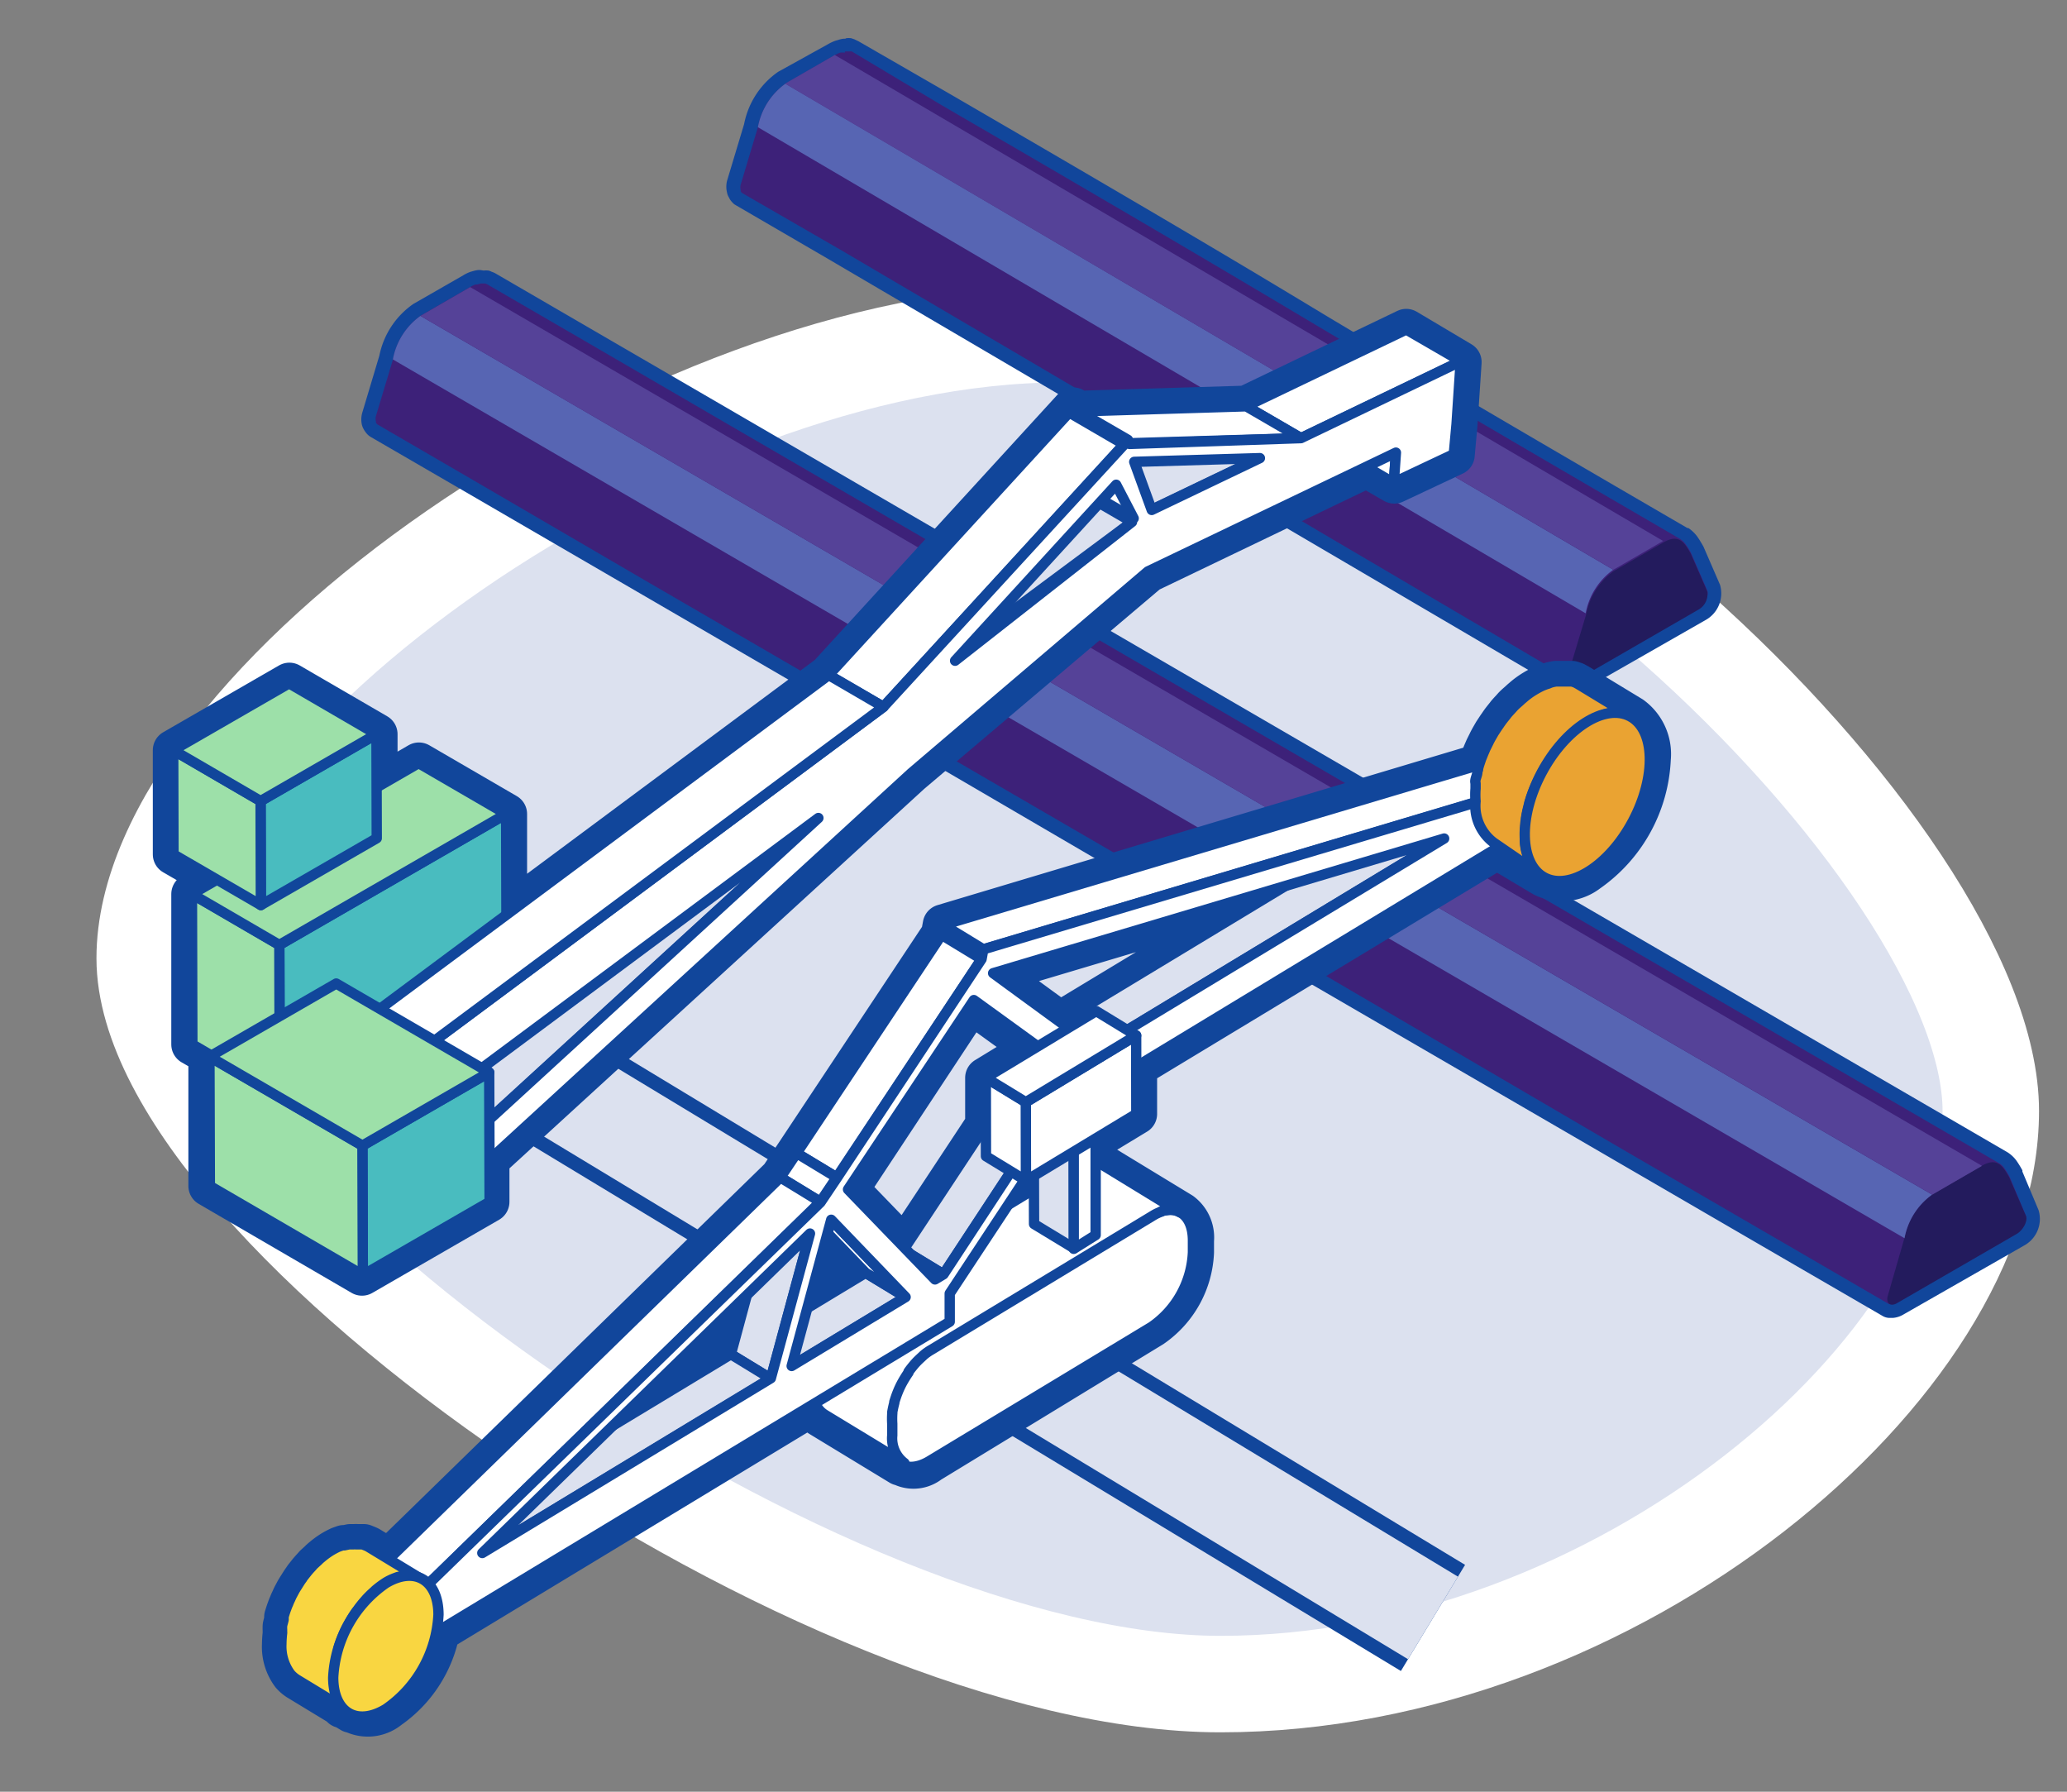 <svg xmlns="http://www.w3.org/2000/svg" viewBox="0 0 150 130"><rect x="0" y="0" width="150" height="130" fill="#808080" stroke="none"/><defs><style>.cls-1,.cls-15{fill:#dce1ef;}.cls-1{stroke:#fff;}.cls-1,.cls-10,.cls-12,.cls-13,.cls-14,.cls-15,.cls-16,.cls-17,.cls-8,.cls-9{stroke-linejoin:round;}.cls-1,.cls-9{stroke-width:7px;}.cls-2{fill:#3d2179;}.cls-3{fill:#11469b;}.cls-4{fill:#231b5d;}.cls-5{fill:#5765b3;}.cls-6{fill:#554298;}.cls-10,.cls-14,.cls-7{fill:#fff;}.cls-8,.cls-9{fill:none;}.cls-10,.cls-12,.cls-13,.cls-14,.cls-15,.cls-16,.cls-17,.cls-8{stroke:#11469b;}.cls-8{stroke-width:9px;}.cls-9{stroke:#dce1ef;}.cls-10,.cls-12,.cls-13,.cls-14,.cls-15,.cls-16,.cls-17{stroke-linecap:round;}.cls-10{stroke-width:3px;}.cls-11{isolation:isolate;}.cls-12{fill:#49bcbf;}.cls-12,.cls-13,.cls-14,.cls-15,.cls-16,.cls-17{stroke-width:0.75px;}.cls-13{fill:#9de0a9;}.cls-16{fill:#f9d641;}.cls-17{fill:#eaa332;}</style></defs><g id="c04"><path class="cls-1" d="M144.47,80.61c0,18.57-27.15,41.58-55.9,41.58S10.5,88.09,10.5,69.53,48.27,24.25,77,24.25,144.47,62.05,144.47,80.61Z"/><path class="cls-2" d="M114.16,49.78l-.18,0a.9.9,0,0,1-.28-.08L60.83,18.61l-7.24-4.2a.52.52,0,0,1-.11-.1,1,1,0,0,1-.21-.3.62.62,0,0,1-.07-.19,1.28,1.28,0,0,1,0-.61l1.24-4.12a5.52,5.52,0,0,1,2.24-3.45l3.61-2.08a2.37,2.37,0,0,1,.46-.22l.14,0a1.63,1.63,0,0,1,.31-.07h.17a1.31,1.31,0,0,1,.27,0,.7.7,0,0,1,.17.06l.21.08,6.49,3.78C84.73,16.58,90.46,20,96,23.3c5.37,3.2,10.93,6.51,26.17,15.37l0,0a2.06,2.06,0,0,1,.52.51,7.37,7.37,0,0,1,.41.65l1.2,2.78a1.7,1.7,0,0,1-.86,1.92l-8.75,5.06a1.32,1.32,0,0,1-.52.17Z"/><path class="cls-3" d="M61.31,3.73h.26l.11,0a.43.43,0,0,1,.13,0L68.3,7.61c32,18.61,22.82,13.59,53.62,31.49h0a1.41,1.41,0,0,1,.41.4h0a4.61,4.61,0,0,1,.37.59l1.19,2.74c.15.36-.18,1-.66,1.29l-8.75,5.06a.86.86,0,0,1-.31.1h0l-.07,0a.25.25,0,0,1-.13,0L61.09,18.18,53.85,14l0,0a.3.3,0,0,1-.1-.14s0-.05,0-.08a.73.73,0,0,1,0-.38L55,9.23a5,5,0,0,1,2-3.16L60.58,4A2.13,2.13,0,0,1,61,3.81l.11,0,.22,0h0m0-1h-.12a2,2,0,0,0-.36.08l-.21.06a3.26,3.26,0,0,0-.54.25L56.47,5.21A6,6,0,0,0,54,9l-1.24,4.12a1.77,1.77,0,0,0,0,.85,1,1,0,0,0,.14.36,1.24,1.24,0,0,0,.25.36.82.82,0,0,0,.25.2l6.72,3.91.51.3L113.45,50.1a1.13,1.13,0,0,0,.49.15.89.89,0,0,0,.22,0h.08A1.74,1.74,0,0,0,115,50l8.75-5a2.21,2.21,0,0,0,1.07-2.57l-1.18-2.72a.93.93,0,0,0-.05-.1c-.15-.26-.28-.48-.43-.69l0,0a2.61,2.61,0,0,0-.64-.61l-.07,0c-15.23-8.85-20.79-12.16-26.16-15.37C90.7,19.56,85,16.15,68.8,6.74L62.31,3,62,2.85l-.24-.08a1.65,1.65,0,0,0-.34,0Z"/><path class="cls-4" d="M123.9,42.93l-1.19-2.73c-.48-.87-.9-1.49-2-.84l-3.61,2.08a5,5,0,0,0-2,3.16l-1.24,4.12c-.16.55.17.84.65.56l8.75-5.05A1.29,1.29,0,0,0,123.9,42.93Z"/><path class="cls-5" d="M57,6.07a5,5,0,0,0-2,3.16L115.07,44.5a5,5,0,0,1,2-3.16Z"/><polygon class="cls-6" points="60.58 3.99 56.97 6.07 117.08 41.34 120.69 39.25 60.58 3.99"/><path class="cls-2" d="M137.3,95.12l-.18,0a.65.65,0,0,1-.27-.08L27.13,31.25a.31.31,0,0,1-.11-.09.74.74,0,0,1-.21-.31.54.54,0,0,1-.07-.19,1.13,1.13,0,0,1,0-.6L28,25.93a5.5,5.5,0,0,1,2.24-3.44l3.61-2.09a2.37,2.37,0,0,1,.46-.22l.14,0a1.51,1.51,0,0,1,.31-.06H35a1.27,1.27,0,0,1,.27,0l.16.06.22.09L145.35,84a1.85,1.85,0,0,1,.52.5,5.6,5.6,0,0,1,.41.65L147.49,88a1.72,1.72,0,0,1-.87,1.92L137.87,95a1.18,1.18,0,0,1-.53.17Z"/><path class="cls-3" d="M34.85,20.57h.26l.1,0,.13.05,6.5,3.77c32,18.62,72.42,42.1,103.22,60h0a1.26,1.26,0,0,1,.41.39h0c.12.17.24.38.36.59L147,88.17c.16.36-.17,1-.66,1.29l-8.75,5.06a.86.86,0,0,1-.31.1h0l-.07,0a.27.27,0,0,1-.13,0l-7.24-4.21-12.51-7.26L95,70.09l-10.34-6-15.1-8.77-22.39-13L34.62,35l-7.24-4.21s0,0,0,0a.33.33,0,0,1-.1-.15s0,0,0-.08a.7.7,0,0,1,0-.37l1.24-4.12a5,5,0,0,1,2-3.16l3.61-2.09a1.85,1.85,0,0,1,.38-.18l.11,0,.22-.05h0m0-1h-.12a2.08,2.08,0,0,0-.36.07l-.21.06a2.66,2.66,0,0,0-.54.26L30,22.05a6,6,0,0,0-2.47,3.75L26.3,29.91a1.77,1.77,0,0,0-.05.85,1.2,1.2,0,0,0,.13.36,1.83,1.83,0,0,0,.26.37,1.16,1.16,0,0,0,.24.2l7.24,4.2,12.51,7.27,13.28,7.72L69,56.17,84.12,65l10.34,6,22.39,13,.17.1,12.34,7.17,7.24,4.2a1,1,0,0,0,.48.15l.22,0h.08a1.74,1.74,0,0,0,.74-.24l8.75-5a2.2,2.2,0,0,0,1.07-2.57L146.76,85a.26.26,0,0,0,0-.09,7.15,7.15,0,0,0-.43-.7l0,0a2.39,2.39,0,0,0-.64-.6l0,0-5.16-3-98.08-57-6.49-3.77a1.34,1.34,0,0,0-.28-.12.79.79,0,0,0-.24-.09,1.65,1.65,0,0,0-.34,0Z"/><path class="cls-4" d="M147,88.17l-1.19-2.74c-.48-.86-.9-1.48-2-.84l-3.61,2.09a5,5,0,0,0-2,3.16L137,94c-.16.55.17.83.65.56l8.75-5.06C146.86,89.19,147.19,88.53,147,88.17Z"/><path class="cls-5" d="M30.51,22.92a5,5,0,0,0-2,3.16L138.21,89.84a5,5,0,0,1,2-3.16Z"/><polygon class="cls-6" points="34.12 20.83 30.51 22.92 140.22 86.68 143.83 84.59 34.12 20.83"/><line class="cls-7" x1="25.55" y1="69.95" x2="103.99" y2="117.39"/><line class="cls-8" x1="25.55" y1="69.95" x2="103.99" y2="117.39"/><line class="cls-9" x1="25.55" y1="69.95" x2="103.99" y2="117.39"/><path class="cls-10" d="M102.05,23.91,90.44,29.48l-12.14.37-.42-.24-.29.32L60.14,49,36.75,66.38l0-7.32-6.35-3.69-3.05,1.77V53.27L21,49.58l-8.41,4.85,0,7.56,3.16,1.83-1.82,1.05,0,10.91,1.39.8-.15.09,0,9.38,11.1,6.46,9.2-5.31V84.11l30.61-28L83.33,41.5l15.85-7.61,2,1.15L105.52,33l.2-2.19.3-4.54Zm-32.74,24,1.5-1.64,11.34-8.43Z"/><path class="cls-10" d="M118.39,52h0l-3.87-2.35,0,0-.22-.12-.24-.08-.17,0h0l-.06,0-.27,0h-.64a2.88,2.88,0,0,0-.4.09l-.17.07-.16.05-.21.08a5.48,5.48,0,0,0-.63.33,5.41,5.41,0,0,0-.85.62c-.09.07-.18.16-.27.24s-.27.23-.4.37l-.17.19-.15.16c-.06.07-.12.13-.17.2s-.25.31-.37.47l-.12.17-.06.09-.12.17-.27.41-.23.4,0,0,0,0c-.06.11-.12.22-.17.33l-.2.4-.16.37v0l-.17.42c0,.13-.09.26-.13.39L68.46,67.11l-.13.71L57.81,83.67l-1.18,1.76-28.4,27.69-1.43-.87,0,0a1.76,1.76,0,0,0-.2-.09l-.2-.08-.13,0h-.08l-.23,0a2.09,2.09,0,0,0-.25,0h-.14l-.15,0-.33.07-.14,0-.14.05-.17.06a5.48,5.48,0,0,0-.53.28,5.59,5.59,0,0,0-.71.52,2.09,2.09,0,0,0-.22.2l-.34.31-.14.16-.13.14-.14.16-.31.39a1.3,1.3,0,0,0-.1.15l-.06.08-.09.13-.22.35c-.07.11-.14.22-.2.33l0,0v0l-.15.28c-.06.11-.11.23-.16.34a3.09,3.09,0,0,0-.14.32h0v0a3.65,3.65,0,0,0-.14.35c-.05.13-.09.25-.13.38l-.06.19s0,0,0,.08,0,.09,0,.14-.08.3-.11.45a2.36,2.36,0,0,0,0,.28l0,.14a.51.51,0,0,1,0,.13,7.11,7.11,0,0,0-.05.78,3.35,3.35,0,0,0,.65,2.16,2.17,2.17,0,0,0,.46.4l3.87,2.35a2.75,2.75,0,0,1-.26-.22,2.42,2.42,0,0,0,3-.06,8.87,8.87,0,0,0,3.64-5.59L58.89,102a1.65,1.65,0,0,0,.63.76l5.81,3.53a1.81,1.81,0,0,1-.21-.18,1.89,1.89,0,0,0,2.34,0L83.6,96.27a6.94,6.94,0,0,0,3-5.41V90a2.23,2.23,0,0,0-.88-2h0L79.9,84.46h0l-.15-.07a.52.52,0,0,0-.16-.06l-.06,0V82.6l2.94-1.78V77.39l26.17-15.82,3.35,2h0a3.08,3.08,0,0,0,3.24-.32,10.56,10.56,0,0,0,4.52-8.2A3.36,3.36,0,0,0,118.39,52Zm-6,3.26c-.12.2-.26.39-.37.6h0C112.08,55.68,112.22,55.49,112.34,55.29ZM75,86.34l-2,1.19,1.29-1.94.11.07.58-.35ZM70.47,72.77l4.15,3v.55L71.54,78.2v3.43l-5.89,8.92L61.54,86.3ZM54.2,94,53,98.26l-8.55,5.17Zm5.86-4.49,2.76,2.87-4.23,2.56ZM76.93,74.16l-4.86-3.55,21.22-6.33Zm35-18.24h0c0,.07-.07.15-.11.23h0C111.88,56.07,111.91,56,112,55.92ZM24.87,118.69h0a.31.31,0,0,0-.05.1h0A.31.31,0,0,1,24.87,118.69Zm-.06.11h0a8.77,8.77,0,0,0-.33.94h0A8.77,8.77,0,0,1,24.81,118.8Zm-.35,1a4.48,4.48,0,0,0-.11.5,4.48,4.48,0,0,1,.11-.5Zm-.22,1h0a7.25,7.25,0,0,0-.07.91h0A7.25,7.25,0,0,1,24.24,120.83Zm0,1.79a4.77,4.77,0,0,1-.08-.87A4.77,4.77,0,0,0,24.25,122.62Zm.37.95a1.9,1.9,0,0,0,.2.34A1.9,1.9,0,0,1,24.62,123.57Zm-.3-.71a4.56,4.56,0,0,0,.15.48C24.41,123.2,24.37,123,24.32,122.86Zm42-24h0Zm-.1.11c-.15.18-.3.36-.44.56h0c.14-.2.29-.38.44-.56Zm-1.06,1.62c-.07.14-.14.28-.2.42h0C65,100.9,65.09,100.77,65.16,100.63Zm-.21.43c-.1.24-.18.49-.26.74h0c.08-.25.16-.5.26-.74Zm-.28.8c0,.17-.07.34-.11.51,0-.17.07-.34.11-.51Zm-.22,1.52h0v.85a3.69,3.69,0,0,0,.06.69,3.69,3.69,0,0,1-.06-.69Zm.35,2.3a2.33,2.33,0,0,0,.17.26A2.33,2.33,0,0,1,64.8,105.68Zm-.23-.56a3.22,3.22,0,0,0,.12.37A3.22,3.22,0,0,1,64.57,105.12ZM85.45,87.89a1.07,1.07,0,0,0-.19-.07h0ZM85,87.8h-.19A1.15,1.15,0,0,1,85,87.8Zm-.59.08-.14,0h0Zm-.8.33.16-.07-.16.07L67.44,98a3.66,3.66,0,0,0-.57.4h0a3.66,3.66,0,0,1,.57-.4Zm27.09-27.87c0,.07,0,.15,0,.22h0c0-.07,0-.15,0-.22Zm.75,2.78v0Zm-.67-1.53h0Zm.26.86h0ZM114.31,53h0a7.08,7.08,0,0,1,.85-.62h0A8.08,8.08,0,0,0,114.31,53Z"/><g class="cls-11"><polygon class="cls-12" points="36.73 59.06 36.76 69.97 20.3 79.47 20.27 68.56 36.73 59.06"/><polygon class="cls-13" points="20.3 79.47 13.96 75.78 13.93 64.87 20.27 68.56 20.3 79.47"/><polygon class="cls-13" points="20.27 68.56 13.93 64.87 30.38 55.37 36.73 59.06 20.27 68.56"/></g><g class="cls-11"><polygon class="cls-14" points="101.15 35.04 97.19 32.73 97.33 30.57 101.3 32.88 101.15 35.04"/><polygon class="cls-14" points="94.41 31.79 90.44 29.48 102.05 23.91 106.02 26.21 94.41 31.79"/><polygon class="cls-15" points="83.58 36.98 79.61 34.68 87.47 30.91 91.43 33.22 83.58 36.98"/><polygon class="cls-14" points="82.15 37.87 78.18 35.57 78.19 35.36 82.16 37.67 82.15 37.87"/><polygon class="cls-14" points="82.16 37.67 78.19 35.36 78.3 35.31 82.27 37.61 82.16 37.67"/><polygon class="cls-14" points="82.27 37.61 78.3 35.31 77.03 31.78 80.99 34.08 82.27 37.61"/><polygon class="cls-14" points="81.97 32.16 78.01 29.86 90.44 29.48 94.41 31.79 81.97 32.16"/><polygon class="cls-14" points="81.56 32.24 77.59 29.93 77.88 29.61 81.85 31.91 81.56 32.24"/><polygon class="cls-15" points="67.66 48.64 63.7 46.34 78.18 35.57 82.15 37.87 67.66 48.64"/><polygon class="cls-14" points="64.11 51.29 60.14 48.98 77.59 29.93 81.56 32.24 64.11 51.29"/><polygon class="cls-15" points="33.8 82.76 29.84 80.46 55.42 57.04 59.39 59.35 33.8 82.76"/><polygon class="cls-13" points="34.08 83.68 30.12 81.38 29.84 80.46 33.8 82.76 34.08 83.68"/><path class="cls-14" d="M94.41,31.79,106,26.22l-.3,4.54-.2,2.19L101.15,35l.15-2.16-18,8.62L66.13,56.09,34,85.54l-.16-2.78L59.39,59.35,29.87,81.3l-.58-4.12L64.11,51.29l17.44-19,.3-.33.12.25ZM82.16,37.67l.11-.06L81,35.17,69.31,47.94,82.15,37.87v-.2M83.58,37l7.85-3.76-9.12.27L83.58,37"/><polygon class="cls-14" points="29.29 77.18 25.33 74.87 60.14 48.98 64.11 51.29 29.29 77.18"/><polygon class="cls-13" points="29.87 81.3 25.9 79 25.33 74.87 29.29 77.18 29.87 81.3"/></g><g class="cls-11"><polygon class="cls-12" points="35.5 77.81 35.53 87.2 26.33 92.51 26.3 83.12 35.5 77.81"/><polygon class="cls-13" points="26.33 92.51 15.23 86.05 15.2 76.67 26.3 83.12 26.33 92.51"/><polygon class="cls-13" points="26.3 83.12 15.2 76.67 24.4 71.36 35.5 77.81 26.3 83.12"/></g><g class="cls-11"><polygon class="cls-12" points="27.32 53.27 27.34 60.82 18.93 65.67 18.91 58.12 27.32 53.27"/><polygon class="cls-13" points="18.93 65.67 12.59 61.99 12.57 54.43 18.91 58.12 18.93 65.67"/><polygon class="cls-13" points="18.91 58.12 12.57 54.43 20.98 49.58 27.32 53.27 18.91 58.12"/></g><g class="cls-11"><path class="cls-14" d="M83.57,88.21c1.66-1,3-.2,3,1.8v.85a6.94,6.94,0,0,1-3,5.41L67.46,106c-1.66,1-3,.2-3-1.8v-.85a6.93,6.93,0,0,1,3-5.41Z"/><path class="cls-14" d="M84.23,87.91a1.9,1.9,0,0,1,.49-.11h0a1.52,1.52,0,0,1,.48,0h0a1.55,1.55,0,0,1,.44.17L79.9,84.46h0l-.15-.07a.52.52,0,0,0-.16-.06l-.11,0h-.06l-.18,0h-.42a1.31,1.31,0,0,0-.27.06l-.11,0-.1,0-.14,0a4.23,4.23,0,0,0-.42.22L61.63,94.44a4.12,4.12,0,0,0-.56.4l-.18.16c-.08.09-.17.16-.26.25l-.11.12-.1.11-.12.13-.24.31L60,96l0,.06a1,1,0,0,0-.08.11,1.78,1.78,0,0,0-.17.27,2.26,2.26,0,0,0-.16.26v0l-.12.23-.13.26c0,.08-.07.16-.1.25h0a2.33,2.33,0,0,1-.11.28c0,.1-.07.2-.1.3s0,.1,0,.15l0,.06,0,.11c0,.12-.06.24-.08.36a1.7,1.7,0,0,0,0,.22s0,.07,0,.11a.43.43,0,0,1,0,.11c0,.2,0,.41,0,.61v.85a3.12,3.12,0,0,0,.23,1.26,1.73,1.73,0,0,0,.64.76l5.81,3.53a2.24,2.24,0,0,1-.88-2v-.85a5.94,5.94,0,0,1,0-.72.43.43,0,0,0,0-.11q.06-.35.15-.69l0-.06c.08-.25.16-.5.26-.74h0a6.13,6.13,0,0,1,.35-.73v0c.13-.23.27-.45.42-.67l0-.05c.14-.2.29-.38.44-.56l.1-.11c.12-.13.25-.25.38-.37l.17-.16a3.66,3.66,0,0,1,.57-.4l16.13-9.76a3.09,3.09,0,0,1,.56-.26Z"/></g><g class="cls-11"><polygon class="cls-14" points="111.18 56.98 108.28 55.22 109.3 54.6 112.2 56.37 111.18 56.98"/><polygon class="cls-15" points="77.94 90.57 75.04 88.81 75.01 78.41 77.91 80.17 77.94 90.57"/><polygon class="cls-15" points="79.57 76.09 76.67 74.32 101.9 59.07 104.8 60.84 79.57 76.09"/><polygon class="cls-14" points="77.52 78.74 74.62 76.97 74.62 75.79 77.52 77.56 77.52 78.74"/><polygon class="cls-15" points="68.47 92.46 65.56 90.69 74.62 76.97 77.52 78.74 68.47 92.46"/><polygon class="cls-14" points="67.85 92.83 64.95 91.06 65.56 90.69 68.47 92.46 67.85 92.83"/><polygon class="cls-15" points="57.45 99.11 54.55 97.35 62.82 92.35 65.72 94.11 57.45 99.11"/><polygon class="cls-14" points="77.52 77.56 74.62 75.79 67.72 70.77 70.62 72.53 77.52 77.56"/><polygon class="cls-14" points="71.23 69.59 68.33 67.83 68.46 67.11 71.36 68.88 71.23 69.59"/><polygon class="cls-14" points="71.36 68.88 68.46 67.11 108.28 55.22 111.18 56.98 71.36 68.88"/><polygon class="cls-14" points="65.72 94.11 62.82 92.35 57.42 86.74 60.32 88.5 65.72 94.11"/><polygon class="cls-15" points="55.94 100.03 53.04 98.26 55.88 87.73 58.78 89.5 55.94 100.03"/><polygon class="cls-14" points="60.72 85.43 57.81 83.67 68.33 67.83 71.23 69.59 60.72 85.43"/><polygon class="cls-14" points="59.53 87.2 56.63 85.43 57.81 83.67 60.72 85.43 59.53 87.2"/><polygon class="cls-15" points="35 112.68 32.09 110.92 53.04 98.26 55.94 100.03 35 112.68"/><polygon class="cls-14" points="30.77 115.24 27.86 113.47 56.63 85.43 59.53 87.2 30.77 115.24"/><polygon class="cls-14" points="27.76 117.06 24.86 115.29 27.86 113.47 30.77 115.24 27.76 117.06"/><polygon class="cls-14" points="27.77 120.77 24.87 119 24.86 115.29 27.76 117.06 27.77 120.77"/><path class="cls-14" d="M111.18,57l1-.62v3L79.51,79.17l0,10.44-1.59,1,0-10.4-9,13.64V95.9L27.77,120.77v-3.71l3-1.82,28.77-28,1.19-1.77L71.23,69.59l.13-.71ZM79.57,76.09,104.8,60.84,72.07,70.61l7.5,5.48m-2,2.65V77.56l-6.9-5L61.54,86.3l6.31,6.53.62-.37,9-13.72M35,112.68,55.94,100,58.78,89.5,35,112.68M57.45,99.11l8.27-5-5.4-5.61L57.45,99.11"/></g><g class="cls-11"><polygon class="cls-14" points="82.45 75.13 82.46 80.82 74.45 85.66 74.44 79.97 82.45 75.13"/><polygon class="cls-14" points="74.45 85.66 71.55 83.89 71.54 78.2 74.44 79.97 74.45 85.66"/><polygon class="cls-14" points="74.44 79.97 71.54 78.2 79.55 73.36 82.45 75.13 74.44 79.97"/></g><g class="cls-11"><path class="cls-16" d="M29.42,114.35h0a2,2,0,0,1,.61,0h0a2.18,2.18,0,0,1,.55.22h0l-3.87-2.35,0,0a1.76,1.76,0,0,0-.2-.09l-.2-.08-.13,0h-.08l-.23,0a2.09,2.09,0,0,0-.25,0h-.14l-.15,0-.33.07-.14,0-.14.05-.17.06a5.48,5.48,0,0,0-.53.28,5.59,5.59,0,0,0-.71.52,2.09,2.09,0,0,0-.22.2l-.34.31-.14.16-.13.14-.14.16-.31.39a1.3,1.3,0,0,0-.1.15l-.06.08-.09.13-.22.35c-.07.11-.14.22-.2.33l0,0v0l-.15.28c-.06.11-.11.23-.16.34a3.09,3.09,0,0,0-.14.32h0v0a3.65,3.65,0,0,0-.14.35c-.05.13-.09.25-.13.38l-.06.19,0,.08s0,.09,0,.14-.08.3-.11.45a2.36,2.36,0,0,0,0,.28l0,.14a.51.51,0,0,1,0,.13,7.11,7.11,0,0,0-.05.78,3.35,3.35,0,0,0,.65,2.16,2.17,2.17,0,0,0,.46.4l3.87,2.35a2.87,2.87,0,0,1-1.11-2.56,7.25,7.25,0,0,1,.07-.91l0-.14a6.77,6.77,0,0,1,.19-.87.31.31,0,0,1,0-.08,8.77,8.77,0,0,1,.33-.94h0a8,8,0,0,1,.45-.93v0a9.29,9.29,0,0,1,.53-.85l.06-.07a7.72,7.72,0,0,1,.55-.7l.13-.15c.15-.16.31-.32.48-.47s.14-.14.22-.2a6.77,6.77,0,0,1,.71-.52,4,4,0,0,1,.7-.33l.13-.05A3.13,3.13,0,0,1,29.42,114.35Z"/><path class="cls-16" d="M28,114.87c2.1-1.26,3.81-.24,3.82,2.28A8.87,8.87,0,0,1,28,124c-2.11,1.27-3.81.25-3.82-2.28A8.85,8.85,0,0,1,28,114.87Z"/></g><g class="cls-11"><path class="cls-17" d="M116.91,51.73H117a2.57,2.57,0,0,1,.74,0h0a2.12,2.12,0,0,1,.66.26h0l-3.87-2.35,0,0-.22-.12-.24-.08-.17,0h0l-.06,0-.27,0h-.64a2.88,2.88,0,0,0-.4.09l-.17.07-.16.05-.21.08a5.48,5.48,0,0,0-.63.33,5.41,5.41,0,0,0-.85.62c-.09.07-.18.16-.27.24s-.27.23-.4.37l-.17.19-.15.16c-.06.07-.12.13-.17.2s-.25.31-.37.47l-.12.17-.06.09-.12.17-.27.41-.23.4,0,0,0,0c-.06.11-.12.22-.17.33l-.2.4-.16.37v0l-.17.42-.15.45a2,2,0,0,1-.07.23.29.29,0,0,1,0,.09,1.09,1.09,0,0,0-.05.17c0,.18-.09.36-.13.54s0,.22,0,.33l0,.17,0,.16a5.8,5.8,0,0,0,0,.93,3.34,3.34,0,0,0,1.32,3L112,63.61a3.39,3.39,0,0,1-1.33-3,8.28,8.28,0,0,1,.09-1.09l0-.17a7.62,7.62,0,0,1,.23-1,.3.3,0,0,1,0-.1,9.35,9.35,0,0,1,.4-1.12v0c.16-.38.34-.75.53-1.11l0,0c.19-.35.41-.69.63-1l.07-.09c.21-.29.43-.57.66-.83l.15-.17c.18-.2.38-.38.57-.56a3.08,3.08,0,0,1,.27-.24,7.08,7.08,0,0,1,.85-.62A4.57,4.57,0,0,1,116,52l.15-.06A3.1,3.1,0,0,1,116.91,51.73Z"/><ellipse class="cls-17" cx="115.18" cy="57.82" rx="6.62" ry="3.75" transform="translate(10.1 132.43) rotate(-62.03)"/></g></g></svg>